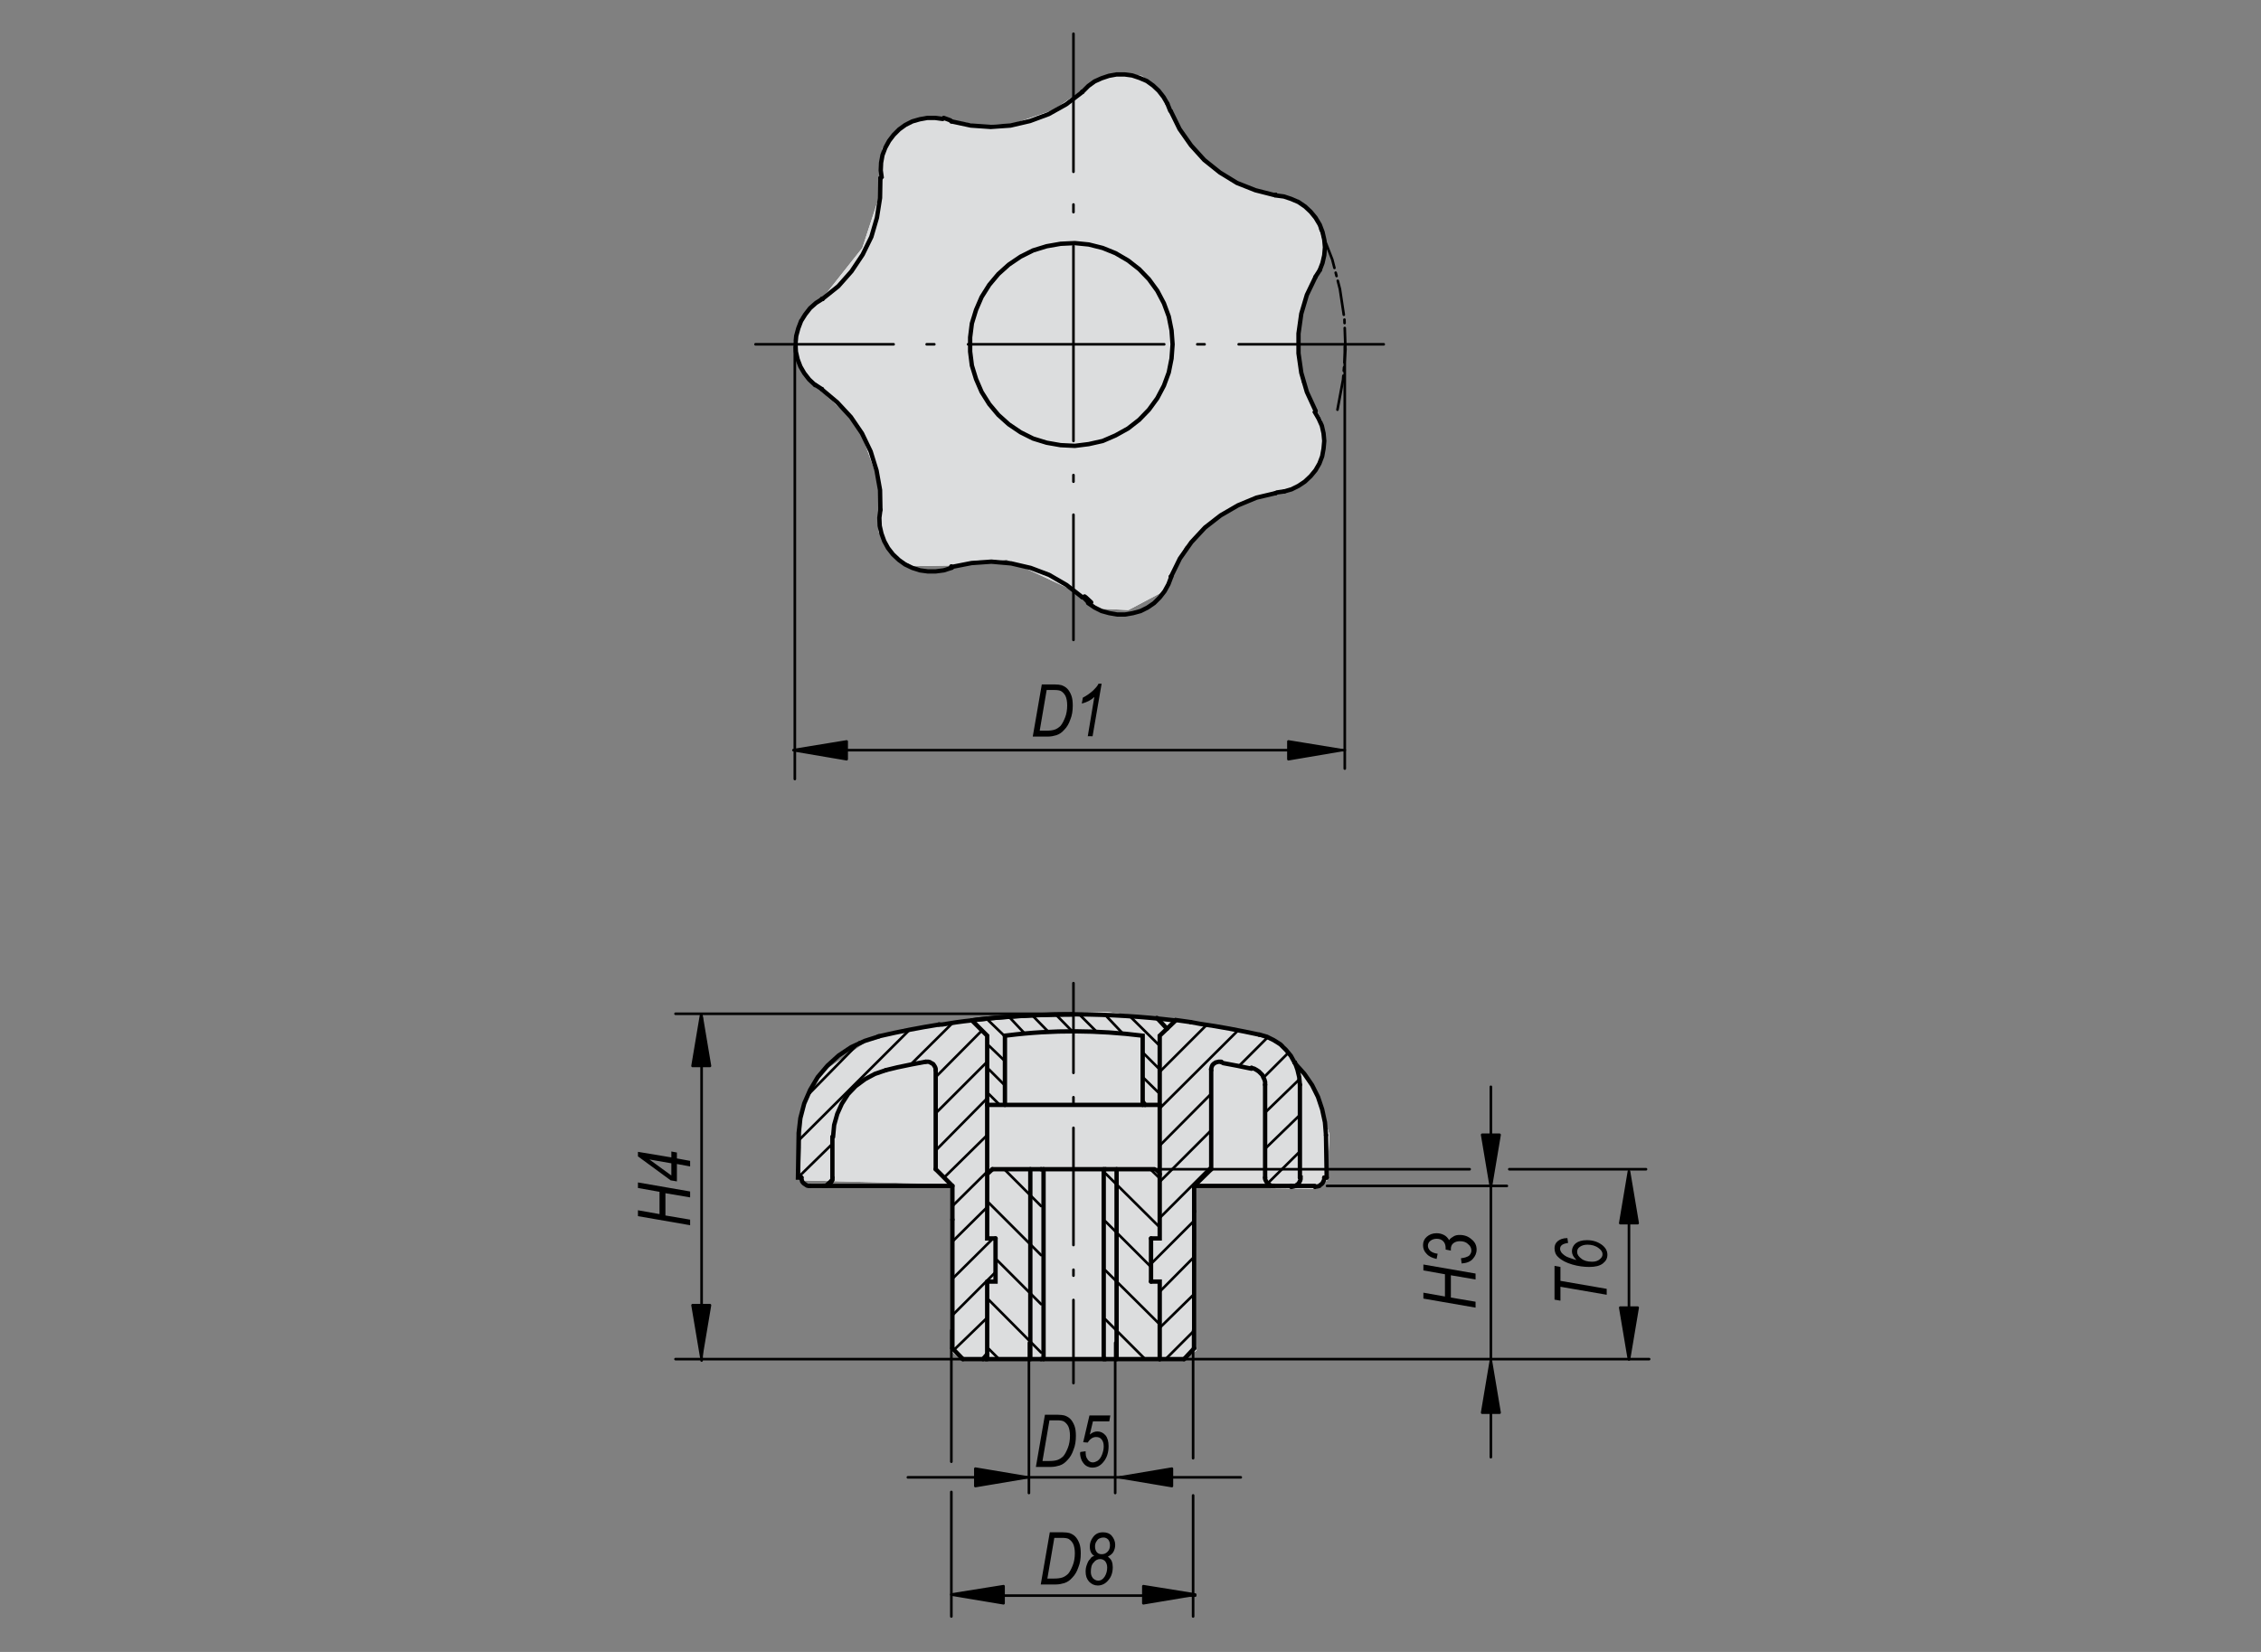 <?xml version="1.0" encoding="utf-8"?>
<!-- Generator: Adobe Illustrator 16.0.3, SVG Export Plug-In . SVG Version: 6.00 Build 0)  -->
<!DOCTYPE svg PUBLIC "-//W3C//DTD SVG 1.1//EN" "http://www.w3.org/Graphics/SVG/1.1/DTD/svg11.dtd">
<svg version="1.1" id="K0154-06212-205" xmlns="http://www.w3.org/2000/svg" xmlns:xlink="http://www.w3.org/1999/xlink" x="0px"
	 y="0px" width="650px" height="475px" viewBox="0 0 650 475" enable-background="new 0 0 650 475" xml:space="preserve">
<rect x="0" y="0" width="650" height="475" fill="#808080" stroke="none"/>
<polygon fill="#FFFFFF" points="230.1,339.4 230.7,317.8 236.5,308.2 250.4,298.7 268.2,294.4 291.6,291.7 318.3,291 354.3,295.5 
	369.3,300.7 377.7,312.4 382.2,326.2 381.5,339.4 378.5,341.8 343.6,341.4 344,388.3 339.8,391.1 276.8,391.3 273.4,388.5 
	273.6,340.5 "/>
<polygon fill="#FFFFFF" points="259.9,35.6 266.1,33.8 273.4,34.5 281.5,36 291.2,35.6 302.7,31.7 315.6,22.9 322.4,21 328.2,21.8 
	333.8,26.1 338.7,37.1 345.8,46.3 354.1,51.6 363.1,55.5 373,57.4 378.8,64 380.7,71.1 379.4,76.5 375.6,84.6 373,98.1 374.1,109.9 
	380.1,121 380.3,129.6 377.5,136.7 372.4,139.7 354.1,145.7 340.6,157.2 334.4,170.1 324.4,175.4 316,175 308.3,169.7 289.4,160.9 
	273.8,162.6 262.5,162.8 256.9,159.6 252.6,153 252.8,139 246.6,121.9 236.1,112.5 229.9,105.2 228,99 230.1,91.5 238,83.8 
	247.9,71.3 252.4,57.6 253.7,42.6 "/>
<polygon fill="#DCDDDE" points="230.1,339.4 230.7,317.8 236.5,308.2 250.4,298.7 268.2,294.4 291.6,291.7 318.3,291 354.3,295.5 
	369.3,300.7 377.7,312.4 382.2,326.2 381.5,339.4 378.5,341.8 343.6,341.4 344,388.3 339.8,391.1 276.8,391.3 273.4,388.5 
	273.6,340.5 "/>
<polygon fill="#DCDDDE" points="259.9,35.6 266.1,33.8 273.4,34.5 281.5,36 291.2,35.6 302.7,31.7 315.6,22.9 322.4,21 328.2,21.8 
	333.8,26.1 338.7,37.1 345.8,46.3 354.1,51.6 363.1,55.5 373,57.4 378.8,64 380.7,71.1 379.4,76.5 375.6,84.6 373,98.1 374.1,109.9 
	380.1,121 380.3,129.6 377.5,136.7 372.4,139.7 354.1,145.7 340.6,157.2 334.4,170.1 324.4,175.4 316,175 308.3,169.7 289.4,160.9 
	273.8,162.6 262.5,162.8 256.9,159.6 252.6,153 252.8,139 246.6,121.9 236.1,112.5 229.9,105.2 228,99 230.1,91.5 238,83.8 
	247.9,71.3 252.4,57.6 253.7,42.6 "/>
<polyline fill="none" stroke="#000000" stroke-width="1.25" stroke-linecap="round" stroke-miterlimit="1.5" points="269,336.2 
	273.8,341 273.8,350.7 "/>
<line fill="none" stroke="#000000" stroke-width="1.25" stroke-linecap="round" stroke-miterlimit="1.5" x1="269" y1="307.7" x2="269" y2="336.2"/>
<path fill="none" stroke="#000000" stroke-width="1.25" stroke-linecap="round" stroke-miterlimit="1.5" d="M266.1,305.3
	c-2.7,0.5-5.4,1-8.1,1.6l-3.3,0.8"/>
<path fill="none" stroke="#000000" stroke-width="1.25" stroke-linecap="round" stroke-miterlimit="1.5" d="M308.6,291.7
	c-7.2,0-14.4,0.3-21.6,0.9l-3.2,0.3"/>
<line fill="none" stroke="#000000" stroke-width="1.25" stroke-linecap="round" stroke-miterlimit="1.5" x1="239.3" y1="326.9" x2="239.3" y2="338.6"/>
<polyline fill="none" stroke="#000000" stroke-width="1.25" stroke-linecap="round" stroke-miterlimit="1.5" points="269,307.7 
	269,307.4 268.9,307 268.7,306.6 268.5,306.3 268.3,306 268,305.8 267.6,305.6 267.3,305.4 266.9,305.3 266.5,305.3 266.1,305.3 
	266.1,305.3 "/>
<polyline fill="none" stroke="#000000" stroke-width="1.25" stroke-linecap="round" stroke-miterlimit="1.5" points="254.7,307.7 
	251.5,308.8 248.7,310.3 246,312.3 243.8,314.6 242,317.4 240.7,320.3 239.8,323.5 239.5,326.8 239.3,326.9 "/>
<polyline fill="none" stroke="#000000" stroke-width="1.25" stroke-linecap="round" stroke-miterlimit="1.5" points="236.9,341 
	237.3,341 237.7,340.9 238,340.7 238.3,340.5 238.6,340.3 238.9,340 239.1,339.7 239.2,339.3 239.3,339 239.3,338.6 "/>
<polyline fill="none" stroke="#000000" stroke-width="1.25" stroke-linecap="round" stroke-miterlimit="1.5" points="252.7,298 
	248.6,299.3 244.7,301.1 241.1,303.5 237.9,306.4 235.1,309.7 232.9,313.4 231.2,317.3 230.1,321.5 229.6,325.8 229.6,326.4 
	229.4,338.6 230.4,338.6 "/>
<line fill="none" stroke="#000000" stroke-width="1.25" stroke-linecap="round" stroke-miterlimit="1.5" x1="232.8" y1="341" x2="236.9" y2="341"/>
<polyline fill="none" stroke="#000000" stroke-width="1.25" stroke-linecap="round" stroke-miterlimit="1.5" points="230.4,338.6 
	230.4,339 230.5,339.3 230.6,339.7 230.8,340 231.1,340.3 231.4,340.5 231.7,340.7 232,340.9 232.4,341 232.8,341 "/>
<line fill="none" stroke="#000000" stroke-width="1.25" stroke-linecap="round" stroke-miterlimit="1.5" x1="236.9" y1="341" x2="273.8" y2="341"/>
<line fill="none" stroke="#000000" stroke-width="1.25" stroke-linecap="round" stroke-miterlimit="1.5" x1="343.3" y1="341" x2="348.2" y2="336.2"/>
<line fill="none" stroke="#000000" stroke-width="1.25" stroke-linecap="round" stroke-miterlimit="1.5" x1="343.3" y1="341" x2="343.3" y2="348.3"/>
<line fill="none" stroke="#000000" stroke-width="1.25" stroke-linecap="round" stroke-miterlimit="1.5" x1="348.2" y1="307.7" x2="348.2" y2="336.2"/>
<line fill="none" stroke="#000000" stroke-width="1.25" stroke-linecap="round" stroke-miterlimit="1.5" x1="363.7" y1="311.9" x2="363.7" y2="338.6"/>
<path fill="none" stroke="#000000" stroke-width="1.25" stroke-linecap="round" stroke-miterlimit="1.5" d="M359.8,307.3
	c-2.7-0.6-5.4-1.1-8.1-1.6l-0.6-0.3"/>
<polyline fill="none" stroke="#000000" stroke-width="1.25" stroke-linecap="round" stroke-miterlimit="1.5" points="363.7,311.9 
	363.7,311.1 363.5,310.4 363.2,309.8 362.9,309.1 362.4,308.6 361.9,308.1 361.3,307.7 360.6,307.3 359.9,307.1 359.8,307 "/>
<polyline fill="none" stroke="#000000" stroke-width="1.25" stroke-linecap="round" stroke-miterlimit="1.5" points="351.1,305.3 
	350.7,305.3 350.3,305.3 349.9,305.4 349.5,305.5 349.2,305.7 348.9,305.9 348.6,306.2 348.4,306.6 348.3,306.9 348.2,307.3 
	348.1,307.7 348.2,307.7 "/>
<line fill="none" stroke="#000000" stroke-width="1.25" stroke-linecap="round" stroke-miterlimit="1.5" x1="381.4" y1="338.6" x2="381.2" y2="326.4"/>
<line fill="none" stroke="#000000" stroke-width="1.25" stroke-linecap="round" stroke-miterlimit="1.5" x1="381.4" y1="338.6" x2="380.7" y2="338.6"/>
<polyline fill="none" stroke="#000000" stroke-width="1.25" stroke-linecap="round" stroke-miterlimit="1.5" points="378,341.3 
	378.5,341.2 378.9,341.1 379.3,341 379.6,340.7 379.9,340.5 380.2,340.2 380.4,339.8 380.6,339.4 380.7,339 380.7,338.6 "/>
<line fill="none" stroke="#000000" stroke-width="1.25" stroke-linecap="round" stroke-miterlimit="1.5" x1="373.7" y1="311.9" x2="373.7" y2="338.6"/>
<path fill="none" stroke="#000000" stroke-width="1.25" stroke-linecap="round" stroke-miterlimit="1.5" d="M362,297.5
	c-5.6-1.2-11.3-2.3-17-3.1l-2.7-0.5"/>
<polyline fill="none" stroke="#000000" stroke-width="1.25" stroke-linecap="round" stroke-miterlimit="1.5" points="372.2,305.6 
	371.1,303.6 369.7,301.9 368.1,300.3 366.2,299.1 364.2,298.1 362.1,297.5 362,297.5 "/>
<polyline fill="none" stroke="#000000" stroke-width="1.25" stroke-linecap="round" stroke-miterlimit="1.5" points="381.2,326.4 
	380.9,322.7 380.1,319 378.9,315.4 377.2,312 375,308.8 372.5,306 372.2,305.6 "/>
<polyline fill="none" stroke="#000000" stroke-width="1.25" stroke-linecap="round" stroke-miterlimit="1.5" points="373.7,311.9 
	373.5,309.7 373,307.6 372.3,305.6 372.2,305.6 "/>
<line fill="none" stroke="#000000" stroke-width="1.25" stroke-linecap="round" stroke-miterlimit="1.5" x1="366.1" y1="341" x2="371.2" y2="341"/>
<polyline fill="none" stroke="#000000" stroke-width="1.25" stroke-linecap="round" stroke-miterlimit="1.5" points="371.2,341.3 
	371.7,341.2 372.1,341.1 372.5,341 372.8,340.7 373.1,340.5 373.4,340.2 373.6,339.8 373.8,339.4 373.9,339 373.9,338.6 
	373.7,338.6 "/>
<polyline fill="none" stroke="#000000" stroke-width="1.25" stroke-linecap="round" stroke-miterlimit="1.5" points="363.7,338.6 
	363.7,339 363.8,339.3 364,339.7 364.2,340 364.4,340.3 364.7,340.5 365,340.7 365.4,340.9 365.8,341 366.1,341 "/>
<line fill="none" stroke="#000000" stroke-width="1.25" stroke-linecap="round" stroke-miterlimit="1.5" x1="371.2" y1="341" x2="378" y2="341"/>
<line fill="none" stroke="#000000" stroke-width="1.25" stroke-linecap="round" stroke-miterlimit="1.5" x1="343.3" y1="341" x2="366.1" y2="341"/>
<line fill="none" stroke="#000000" stroke-width="1.25" stroke-linecap="round" stroke-miterlimit="1.5" x1="273.8" y1="387.7" x2="276.8" y2="390.8"/>
<line fill="none" stroke="#000000" stroke-width="1.25" stroke-linecap="round" stroke-miterlimit="1.5" x1="343.3" y1="387.7" x2="340.4" y2="390.8"/>
<line fill="none" stroke="#000000" stroke-width="1.25" stroke-linecap="round" stroke-miterlimit="1.5" x1="276.8" y1="390.8" x2="283.8" y2="390.8"/>
<line fill="none" stroke="#000000" stroke-width="1.25" stroke-linecap="round" stroke-miterlimit="1.5" x1="273.8" y1="350.7" x2="273.8" y2="387.7"/>
<path fill="none" stroke="#000000" stroke-width="1.25" stroke-linecap="round" stroke-miterlimit="1.5" d="M270,294.6
	c-5.7,0.9-11.4,2-17,3.3l-0.5,0.1"/>
<line fill="none" stroke="#000000" stroke-width="1.25" stroke-linecap="round" stroke-miterlimit="1.5" x1="343.3" y1="348.3" x2="343.3" y2="387.7"/>
<path fill="none" stroke="#000000" stroke-width="1.25" stroke-linecap="round" stroke-miterlimit="1.5" d="M342.3,293.9
	c-1.4-0.2-2.9-0.4-4.3-0.6l-0.1,0.1"/>
<line fill="none" stroke="#000000" stroke-width="1.25" stroke-linecap="round" stroke-miterlimit="1.5" x1="333.4" y1="390.8" x2="340.4" y2="390.8"/>
<line fill="none" stroke="#000000" stroke-width="1.25" stroke-linecap="round" stroke-miterlimit="1.5" x1="333.4" y1="337.6" x2="333.4" y2="317.7"/>
<path fill="none" stroke="#000000" stroke-width="1.25" stroke-linecap="round" stroke-miterlimit="1.5" d="M283.8,292.9
	c-1.4,0.1-2.9,0.3-4.3,0.5l-0.1,0c-2.9,0.3-5.7,0.7-8.6,1.2l-0.9,0"/>
<line fill="none" stroke="#000000" stroke-width="1.25" stroke-linecap="round" stroke-miterlimit="1.5" x1="283.8" y1="337.6" x2="283.8" y2="317.7"/>
<polyline fill="none" stroke="#000000" stroke-width="1.25" stroke-linecap="round" stroke-miterlimit="1.5" points="313.7,173.2 
	312.2,171.8 311.8,171.5 "/>
<polyline fill="none" stroke="#000000" stroke-width="1.25" stroke-linecap="round" stroke-miterlimit="1.5" points="236.3,111.9 
	234.6,110.8 234.4,110.7 "/>
<polyline fill="none" stroke="#000000" stroke-width="1.25" stroke-linecap="round" stroke-miterlimit="1.5" points="253.1,146.6 
	252.8,148.9 252.9,151.2 253.4,153.4 254.2,155.6 255.3,157.6 256.7,159.4 258.4,161 260.2,162.3 262.3,163.3 264.5,164 
	266.7,164.3 269,164.3 271.3,164 273.5,163.3 273.5,162.9 "/>
<polyline fill="none" stroke="#000000" stroke-width="1.25" stroke-linecap="round" stroke-miterlimit="1.5" points="253.1,146.6 
	253,140.9 252,135.3 250.3,129.8 247.8,124.6 244.6,119.9 240.7,115.7 236.3,112 236.3,111.9 "/>
<polyline fill="none" stroke="#000000" stroke-width="1.25" stroke-linecap="round" stroke-miterlimit="1.5" points="311.1,171.7 
	306.6,168.2 301.6,165.3 296.3,163.3 290.7,162 285,161.5 279.3,161.9 273.7,163 273.5,162.9 "/>
<polyline fill="none" stroke="#000000" stroke-width="1.25" stroke-linecap="round" stroke-miterlimit="1.5" points="366.7,141.8 
	361.2,143.1 355.9,145.3 350.9,148.2 346.4,151.7 342.5,155.9 339.2,160.6 336.7,165.7 336.6,165.8 "/>
<polyline fill="none" stroke="#000000" stroke-width="1.25" stroke-linecap="round" stroke-miterlimit="1.5" points="378.2,79.6 
	375.7,84.8 374.1,90.2 373.3,95.9 373.3,101.6 374.1,107.2 375.7,112.7 378.1,117.9 378.2,118.2 "/>
<polyline fill="none" stroke="#000000" stroke-width="1.25" stroke-linecap="round" stroke-miterlimit="1.5" points="336.6,32 
	339.1,37.1 342.4,41.8 346.2,46 350.7,49.6 355.6,52.6 360.9,54.7 366.4,56.1 366.7,56 "/>
<polyline fill="none" stroke="#000000" stroke-width="1.25" stroke-linecap="round" stroke-miterlimit="1.5" points="273.5,34.9 
	279.1,36.1 284.8,36.5 290.5,36.1 296.1,34.8 301.5,32.8 306.5,30 311.1,26.5 311.1,26.4 "/>
<polyline fill="none" stroke="#000000" stroke-width="1.25" stroke-linecap="round" stroke-miterlimit="1.5" points="236.5,85.9 
	241,82.3 244.8,78 248,73.2 250.5,68.1 252.1,62.6 253,56.9 253.1,51.2 253.1,51.2 "/>
<polyline fill="none" stroke="#000000" stroke-width="1.25" stroke-linecap="round" stroke-miterlimit="1.5" points="312.8,173.4 
	314.7,174.7 316.7,175.7 318.9,176.3 321.2,176.7 323.4,176.7 325.7,176.3 327.9,175.7 329.9,174.7 331.8,173.4 333.4,171.8 
	334.8,170 335.9,168 336.7,165.9 336.6,165.8 "/>
<polyline fill="none" stroke="#000000" stroke-width="1.25" stroke-linecap="round" stroke-miterlimit="1.5" points="369.2,141.3 
	371.3,140.7 373.3,139.7 375.1,138.5 376.8,136.9 378.2,135.2 379.3,133.3 380.1,131.2 380.5,129 380.7,126.8 380.5,124.6 
	380,122.4 379.1,120.4 378,118.5 378.2,118.2 "/>
<polyline fill="none" stroke="#000000" stroke-width="1.25" stroke-linecap="round" stroke-miterlimit="1.5" points="379.4,77.7 
	380.2,75.6 380.7,73.4 380.9,71.1 380.7,68.9 380.2,66.7 379.4,64.6 378.2,62.6 376.8,60.9 375.2,59.4 373.3,58.1 371.2,57.2 
	369.1,56.5 366.8,56.2 366.7,56 "/>
<polyline fill="none" stroke="#000000" stroke-width="1.25" stroke-linecap="round" stroke-miterlimit="1.5" points="335.6,29.8 
	334.5,27.9 333.1,26.1 331.5,24.6 329.7,23.3 327.6,22.4 325.5,21.7 323.3,21.4 321,21.4 318.8,21.8 316.7,22.5 314.7,23.4 
	312.9,24.7 311.3,26.3 311.1,26.4 "/>
<polyline fill="none" stroke="#000000" stroke-width="1.25" stroke-linecap="round" stroke-miterlimit="1.5" points="271,34.2 
	268.8,33.9 266.6,33.9 264.4,34.3 262.3,34.9 260.3,35.9 258.5,37.2 256.9,38.8 255.6,40.5 254.5,42.5 253.7,44.6 253.3,46.8 
	253.2,49 253.5,51.2 253.1,51.2 "/>
<polyline fill="none" stroke="#000000" stroke-width="1.25" stroke-linecap="round" stroke-miterlimit="1.5" points="313.1,173.4 
	311.6,171.9 311.1,171.7 "/>
<polyline fill="none" stroke="#000000" stroke-width="1.25" stroke-linecap="round" stroke-miterlimit="1.5" points="369.2,141.3 
	367.1,141.6 366.7,141.8 "/>
<polyline fill="none" stroke="#000000" stroke-width="1.25" stroke-linecap="round" stroke-miterlimit="1.5" points="379.4,77.7 
	378.3,79.4 378.2,79.6 "/>
<polyline fill="none" stroke="#000000" stroke-width="1.25" stroke-linecap="round" stroke-miterlimit="1.5" points="335.6,29.8 
	336.4,31.8 336.6,32 "/>
<polyline fill="none" stroke="#000000" stroke-width="1.25" stroke-linecap="round" stroke-miterlimit="1.5" points="271.3,33.9 
	273.2,34.6 273.5,34.9 "/>
<polyline fill="none" stroke="#000000" stroke-width="1.25" stroke-linecap="round" stroke-miterlimit="1.5" points="337.1,99 
	336.8,95 336,91 334.6,87.2 332.7,83.6 330.3,80.3 327.5,77.4 324.3,74.9 320.7,72.8 317,71.3 313,70.3 309,69.9 304.9,70.1 
	300.9,70.8 297,72 293.4,73.8 290,76.1 287,78.8 284.4,81.9 282.2,85.4 280.6,89.1 279.4,93 278.9,97 278.9,101.1 279.4,105.1 
	280.6,109 282.2,112.7 284.4,116.2 287,119.3 290,122 293.4,124.3 297,126.1 300.9,127.3 304.9,128 309,128.2 313,127.7 317,126.8 
	320.7,125.2 324.3,123.2 327.5,120.7 330.3,117.8 332.7,114.5 334.6,110.9 336,107.1 336.8,103.1 337.1,99 "/>
<line fill="none" stroke="#000000" stroke-width="1.25" stroke-linecap="round" stroke-miterlimit="1.5" x1="236.5" y1="85.9" x2="236.5" y2="85.9"/>
<line fill="none" stroke="#000000" stroke-width="1.25" stroke-linecap="round" stroke-miterlimit="1.5" x1="236.5" y1="85.9" x2="236.3" y2="85.9"/>
<polyline fill="none" stroke="#000000" stroke-width="1.25" stroke-linecap="round" stroke-miterlimit="1.5" points="236.5,85.9 
	234.6,87.1 232.9,88.6 231.5,90.4 230.3,92.3 229.5,94.4 228.9,96.6 228.7,98.8 228.8,101.1 229.3,103.3 230.1,105.4 231.2,107.3 
	232.6,109.1 234.3,110.7 234.4,110.7 "/>
<polyline fill="none" stroke="#000000" stroke-width="1.25" stroke-linecap="round" stroke-miterlimit="1.5" points="279.4,293.4 
	283.8,297.8 283.8,317.7 "/>
<polyline fill="none" stroke="#000000" stroke-width="1.25" stroke-linecap="round" stroke-miterlimit="1.5" points="333.4,317.7 
	333.4,297.8 338,293.4 "/>
<path fill="none" stroke="#000000" stroke-width="1.25" stroke-linecap="round" stroke-miterlimit="1.5" d="M337.7,293.4
	c-18.6-2.2-37.4-2.3-56-0.3l-2.3,0.3"/>
<line fill="none" stroke="#000000" stroke-width="1.25" stroke-linecap="round" stroke-miterlimit="1.5" x1="288.9" y1="317.7" x2="288.9" y2="297.8"/>
<path fill="none" stroke="#000000" stroke-width="1.25" stroke-linecap="round" stroke-miterlimit="1.5" d="M328.5,317.7v-19.9
	c-12.9-1.6-25.9-1.7-38.7-0.1l-0.9,0.1"/>
<polyline fill="none" stroke="#000000" stroke-width="1.25" stroke-linecap="round" stroke-miterlimit="1.5" points="283.8,317.7 
	288.9,317.7 328.5,317.7 333.4,317.7 "/>
<polyline fill="none" stroke="#000000" stroke-width="1.25" stroke-linecap="round" stroke-miterlimit="1.5" points="333.4,390.8 
	333.4,368.5 330.9,368.5 "/>
<polyline fill="none" stroke="#000000" stroke-width="1.25" stroke-linecap="round" stroke-miterlimit="1.5" points="283.8,368.5 
	283.8,390.8 299.3,390.8 "/>
<line fill="none" stroke="#000000" stroke-width="1.25" stroke-linecap="round" stroke-miterlimit="1.5" x1="330.9" y1="368.5" x2="330.9" y2="356.1"/>
<polyline fill="none" stroke="#000000" stroke-width="1.25" stroke-linecap="round" stroke-miterlimit="1.5" points="286.2,356.1 
	286.2,368.5 283.8,368.5 "/>
<polyline fill="none" stroke="#000000" stroke-width="1.25" stroke-linecap="round" stroke-miterlimit="1.5" points="330.9,356.1 
	333.4,356.1 333.4,337.6 "/>
<line fill="none" stroke="#000000" stroke-width="1.25" stroke-linecap="round" stroke-miterlimit="1.5" x1="331.9" y1="336.2" x2="317.8" y2="336.2"/>
<polyline fill="none" stroke="#000000" stroke-width="1.25" stroke-linecap="round" stroke-miterlimit="1.5" points="283.8,337.6 
	283.8,356.1 286.2,356.1 "/>
<line fill="none" stroke="#000000" stroke-width="1.25" stroke-linecap="round" stroke-miterlimit="1.5" x1="317.8" y1="390.8" x2="333.4" y2="390.8"/>
<line fill="none" stroke="#000000" stroke-width="1.25" stroke-linecap="round" stroke-miterlimit="1.5" x1="299.3" y1="336.2" x2="285.3" y2="336.2"/>
<line fill="none" stroke="#000000" stroke-width="1.25" stroke-linecap="round" stroke-miterlimit="1.5" x1="317.8" y1="336.2" x2="299.3" y2="336.2"/>
<line fill="none" stroke="#000000" stroke-width="1.25" stroke-linecap="round" stroke-miterlimit="1.5" x1="299.3" y1="390.8" x2="317.8" y2="390.8"/>
<line fill="none" stroke="#000000" stroke-width="1.25" stroke-linecap="round" stroke-miterlimit="1.5" x1="283.8" y1="337.6" x2="285.3" y2="336.2"/>
<line fill="none" stroke="#000000" stroke-width="0.75" stroke-linecap="round" stroke-miterlimit="1.5" x1="333.4" y1="337.6" x2="331.9" y2="336.2"/>
<line fill="none" stroke="#000000" stroke-width="0.75" stroke-linecap="round" stroke-miterlimit="1.5" x1="335.1" y1="390.8" x2="343.3" y2="382.6"/>
<line fill="none" stroke="#000000" stroke-width="0.75" stroke-linecap="round" stroke-miterlimit="1.5" x1="333.4" y1="381.8" x2="343.3" y2="372.1"/>
<line fill="none" stroke="#000000" stroke-width="0.75" stroke-linecap="round" stroke-miterlimit="1.5" x1="333.4" y1="371.4" x2="343.3" y2="361.4"/>
<line fill="none" stroke="#000000" stroke-width="0.75" stroke-linecap="round" stroke-miterlimit="1.5" x1="364.4" y1="340.3" x2="373.7" y2="331.1"/>
<line fill="none" stroke="#000000" stroke-width="0.75" stroke-linecap="round" stroke-miterlimit="1.5" x1="373.7" y1="320.6" x2="363.7" y2="330.3"/>
<line fill="none" stroke="#000000" stroke-width="0.75" stroke-linecap="round" stroke-miterlimit="1.5" x1="330.9" y1="363.4" x2="343.3" y2="351"/>
<line fill="none" stroke="#000000" stroke-width="0.75" stroke-linecap="round" stroke-miterlimit="1.5" x1="333.4" y1="350.2" x2="348.2" y2="335.4"/>
<line fill="none" stroke="#000000" stroke-width="0.75" stroke-linecap="round" stroke-miterlimit="1.5" x1="363.7" y1="319.9" x2="373.7" y2="310.2"/>
<line fill="none" stroke="#000000" stroke-width="0.75" stroke-linecap="round" stroke-miterlimit="1.5" x1="370.5" y1="302.6" x2="363.2" y2="309.9"/>
<line fill="none" stroke="#000000" stroke-width="0.75" stroke-linecap="round" stroke-miterlimit="1.5" x1="333.4" y1="339.8" x2="348.2" y2="325"/>
<line fill="none" stroke="#000000" stroke-width="1.25" stroke-linecap="round" stroke-miterlimit="1.5" x1="282.6" y1="390.8" x2="283.8" y2="389.4"/>
<line fill="none" stroke="#000000" stroke-width="0.75" stroke-linecap="round" stroke-miterlimit="1.5" x1="274.3" y1="388.1" x2="283.8" y2="378.9"/>
<line fill="none" stroke="#000000" stroke-width="0.75" stroke-linecap="round" stroke-miterlimit="1.5" x1="333.4" y1="329.4" x2="348.2" y2="314.5"/>
<line fill="none" stroke="#000000" stroke-width="0.75" stroke-linecap="round" stroke-miterlimit="1.5" x1="356.4" y1="306.3" x2="364.4" y2="298.3"/>
<line fill="none" stroke="#000000" stroke-width="0.75" stroke-linecap="round" stroke-miterlimit="1.5" x1="355.9" y1="296.3" x2="333.4" y2="318.7"/>
<line fill="none" stroke="#000000" stroke-width="0.75" stroke-linecap="round" stroke-miterlimit="1.5" x1="273.8" y1="378.2" x2="286.2" y2="365.8"/>
<line fill="none" stroke="#000000" stroke-width="0.75" stroke-linecap="round" stroke-miterlimit="1.5" x1="273.8" y1="367.7" x2="285.5" y2="356.1"/>
<line fill="none" stroke="#000000" stroke-width="0.75" stroke-linecap="round" stroke-miterlimit="1.5" x1="333.4" y1="308.2" x2="347" y2="294.6"/>
<line fill="none" stroke="#000000" stroke-width="0.75" stroke-linecap="round" stroke-miterlimit="1.5" x1="273.8" y1="357" x2="283.8" y2="347.1"/>
<line fill="none" stroke="#000000" stroke-width="0.75" stroke-linecap="round" stroke-miterlimit="1.5" x1="273.8" y1="346.8" x2="283.8" y2="336.9"/>
<line fill="none" stroke="#000000" stroke-width="0.75" stroke-linecap="round" stroke-miterlimit="1.5" x1="283.8" y1="326.4" x2="271.4" y2="338.6"/>
<line fill="none" stroke="#000000" stroke-width="0.75" stroke-linecap="round" stroke-miterlimit="1.5" x1="269" y1="330.8" x2="283.8" y2="315.8"/>
<line fill="none" stroke="#000000" stroke-width="0.75" stroke-linecap="round" stroke-miterlimit="1.5" x1="269" y1="320.1" x2="283.8" y2="305.3"/>
<line fill="none" stroke="#000000" stroke-width="1.25" stroke-linecap="round" stroke-miterlimit="1.5" x1="237.4" y1="341" x2="239.3" y2="339.3"/>
<line fill="none" stroke="#000000" stroke-width="0.75" stroke-linecap="round" stroke-miterlimit="1.5" x1="269" y1="309.7" x2="282.3" y2="296.3"/>
<line fill="none" stroke="#000000" stroke-width="0.75" stroke-linecap="round" stroke-miterlimit="1.5" x1="274.1" y1="293.9" x2="261.9" y2="306"/>
<line fill="none" stroke="#000000" stroke-width="0.75" stroke-linecap="round" stroke-miterlimit="1.5" x1="239.3" y1="328.9" x2="229.4" y2="338.6"/>
<line fill="none" stroke="#000000" stroke-width="0.75" stroke-linecap="round" stroke-miterlimit="1.5" x1="229.6" y1="327.9" x2="261.5" y2="296.1"/>
<line fill="none" stroke="#000000" stroke-width="0.75" stroke-linecap="round" stroke-miterlimit="1.5" x1="247.1" y1="299.7" x2="232.1" y2="315"/>
<line fill="none" stroke="#000000" stroke-width="0.75" stroke-linecap="round" stroke-miterlimit="1.5" x1="308.6" y1="184" x2="308.6" y2="148"/>
<line fill="none" stroke="#000000" stroke-width="0.75" stroke-linecap="round" stroke-miterlimit="1.5" x1="308.6" y1="138.5" x2="308.6" y2="136.6"/>
<line fill="none" stroke="#000000" stroke-width="0.75" stroke-linecap="round" stroke-miterlimit="1.5" x1="308.6" y1="126.8" x2="308.6" y2="70.7"/>
<line fill="none" stroke="#000000" stroke-width="0.75" stroke-linecap="round" stroke-miterlimit="1.5" x1="308.6" y1="61" x2="308.6" y2="58.8"/>
<line fill="none" stroke="#000000" stroke-width="0.75" stroke-linecap="round" stroke-miterlimit="1.5" x1="308.6" y1="49.4" x2="308.6" y2="9.7"/>
<line fill="none" stroke="#000000" stroke-width="0.75" stroke-linecap="round" stroke-miterlimit="1.5" x1="397.8" y1="99" x2="356.1" y2="99"/>
<line fill="none" stroke="#000000" stroke-width="0.75" stroke-linecap="round" stroke-miterlimit="1.5" x1="346.3" y1="99" x2="344.2" y2="99"/>
<line fill="none" stroke="#000000" stroke-width="0.75" stroke-linecap="round" stroke-miterlimit="1.5" x1="334.7" y1="99" x2="278.3" y2="99"/>
<line fill="none" stroke="#000000" stroke-width="0.75" stroke-linecap="round" stroke-miterlimit="1.5" x1="268.6" y1="99" x2="266.4" y2="99"/>
<line fill="none" stroke="#000000" stroke-width="0.75" stroke-linecap="round" stroke-miterlimit="1.5" x1="256.9" y1="99" x2="217.2" y2="99"/>
<line fill="none" stroke="#000000" stroke-width="0.75" stroke-linecap="round" stroke-miterlimit="1.5" x1="283.8" y1="314.1" x2="287.4" y2="317.7"/>
<line fill="none" stroke="#000000" stroke-width="0.75" stroke-linecap="round" stroke-miterlimit="1.5" x1="288.9" y1="312.1" x2="283.8" y2="307"/>
<line fill="none" stroke="#000000" stroke-width="0.75" stroke-linecap="round" stroke-miterlimit="1.5" x1="283.8" y1="300.2" x2="288.9" y2="305.1"/>
<line fill="none" stroke="#000000" stroke-width="0.75" stroke-linecap="round" stroke-miterlimit="1.5" x1="288.9" y1="298" x2="283.6" y2="292.9"/>
<line fill="none" stroke="#000000" stroke-width="0.75" stroke-linecap="round" stroke-miterlimit="1.5" x1="290.1" y1="292.4" x2="294.7" y2="297.3"/>
<line fill="none" stroke="#000000" stroke-width="0.75" stroke-linecap="round" stroke-miterlimit="1.5" x1="301.5" y1="296.8" x2="296.7" y2="291.9"/>
<line fill="none" stroke="#000000" stroke-width="0.75" stroke-linecap="round" stroke-miterlimit="1.5" x1="303.5" y1="291.7" x2="308.3" y2="296.6"/>
<line fill="none" stroke="#000000" stroke-width="1.25" stroke-linecap="round" stroke-miterlimit="1.5" x1="328.5" y1="316.7" x2="329.2" y2="317.7"/>
<line fill="none" stroke="#000000" stroke-width="0.75" stroke-linecap="round" stroke-miterlimit="1.5" x1="333.4" y1="314.5" x2="328.5" y2="309.7"/>
<line fill="none" stroke="#000000" stroke-width="0.75" stroke-linecap="round" stroke-miterlimit="1.5" x1="315.4" y1="296.8" x2="310.3" y2="291.7"/>
<line fill="none" stroke="#000000" stroke-width="0.75" stroke-linecap="round" stroke-miterlimit="1.5" x1="317.6" y1="291.7" x2="322.9" y2="297.3"/>
<line fill="none" stroke="#000000" stroke-width="0.75" stroke-linecap="round" stroke-miterlimit="1.5" x1="328.5" y1="302.6" x2="333.4" y2="307.5"/>
<line fill="none" stroke="#000000" stroke-width="0.75" stroke-linecap="round" stroke-miterlimit="1.5" x1="333.4" y1="300.7" x2="324.8" y2="292.2"/>
<line fill="none" stroke="#000000" stroke-width="1.25" stroke-linecap="round" stroke-miterlimit="1.5" x1="332.6" y1="292.7" x2="335.5" y2="295.8"/>
<line fill="none" stroke="#000000" stroke-width="1.25" stroke-linecap="round" stroke-miterlimit="1.5" x1="317.3" y1="390.8" x2="317.3" y2="336.2"/>
<line fill="none" stroke="#000000" stroke-width="1.25" stroke-linecap="round" stroke-miterlimit="1.5" x1="300" y1="336.2" x2="300" y2="390.8"/>
<line fill="none" stroke="#000000" stroke-width="1.25" stroke-linecap="round" stroke-miterlimit="1.5" x1="321" y1="390.8" x2="321" y2="336.2"/>
<line fill="none" stroke="#000000" stroke-width="1.25" stroke-linecap="round" stroke-miterlimit="1.5" x1="296.2" y1="390.8" x2="296.2" y2="336.2"/>
<line fill="none" stroke="#000000" stroke-width="0.75" stroke-linecap="round" stroke-miterlimit="1.5" x1="287.2" y1="390.8" x2="283.8" y2="387.4"/>
<line fill="none" stroke="#000000" stroke-width="0.75" stroke-linecap="round" stroke-miterlimit="1.5" x1="283.8" y1="373.3" x2="299.3" y2="388.9"/>
<line fill="none" stroke="#000000" stroke-width="0.75" stroke-linecap="round" stroke-miterlimit="1.5" x1="299.3" y1="375" x2="286.2" y2="361.9"/>
<line fill="none" stroke="#000000" stroke-width="0.75" stroke-linecap="round" stroke-miterlimit="1.5" x1="283.8" y1="345.4" x2="299.3" y2="360.9"/>
<line fill="none" stroke="#000000" stroke-width="0.75" stroke-linecap="round" stroke-miterlimit="1.5" x1="317.8" y1="379.4" x2="329.2" y2="390.8"/>
<line fill="none" stroke="#000000" stroke-width="0.75" stroke-linecap="round" stroke-miterlimit="1.5" x1="333.4" y1="380.8" x2="317.8" y2="365.3"/>
<line fill="none" stroke="#000000" stroke-width="0.75" stroke-linecap="round" stroke-miterlimit="1.5" x1="299.3" y1="346.8" x2="288.7" y2="336.2"/>
<line fill="none" stroke="#000000" stroke-width="0.75" stroke-linecap="round" stroke-miterlimit="1.5" x1="317.8" y1="351.2" x2="330.9" y2="364.3"/>
<line fill="none" stroke="#000000" stroke-width="0.75" stroke-linecap="round" stroke-miterlimit="1.5" x1="333.4" y1="352.9" x2="317.8" y2="337.4"/>
<line fill="none" stroke="#000000" stroke-width="0.75" stroke-linecap="round" stroke-miterlimit="1.5" x1="330.7" y1="336.2" x2="333.4" y2="338.8"/>
<path fill="none" stroke="#000000" stroke-width="0.75" stroke-linecap="round" stroke-miterlimit="1.5" d="M381.5,341"/>
<path fill="none" stroke="#000000" stroke-width="0.75" stroke-linecap="round" stroke-miterlimit="1.5" d="M286.3,390.8"/>
<path fill="none" stroke="#000000" stroke-width="0.75" stroke-linecap="round" stroke-miterlimit="1.5" d="M308.6,291.5"/>
<path fill="none" stroke="#000000" stroke-width="0.75" stroke-linecap="round" stroke-miterlimit="1.5" d="M340.4,390.8"/>
<path fill="none" stroke="#000000" stroke-width="0.75" stroke-linecap="round" stroke-miterlimit="1.5" d="M331.9,336.2"/>
<polyline fill="none" stroke="#000000" stroke-width="0.75" stroke-linecap="round" stroke-miterlimit="1.5" stroke-dasharray="9.921,1.417,0.992,1.417" points="
	384.5,117.8 386.1,109.2 386.8,100.5 386.5,91.7 385.2,83.1 383,74.6 379.8,66.4 379.6,65.9 "/>
<line fill="none" stroke="#000000" stroke-width="0.75" stroke-linecap="round" stroke-miterlimit="1.5" x1="308.6" y1="397.7" x2="308.6" y2="373.8"/>
<line fill="none" stroke="#000000" stroke-width="0.75" stroke-linecap="round" stroke-miterlimit="1.5" x1="308.6" y1="366.8" x2="308.6" y2="365.1"/>
<line fill="none" stroke="#000000" stroke-width="0.75" stroke-linecap="round" stroke-miterlimit="1.5" x1="308.6" y1="358" x2="308.6" y2="324.3"/>
<line fill="none" stroke="#000000" stroke-width="0.75" stroke-linecap="round" stroke-miterlimit="1.5" x1="308.6" y1="317.2" x2="308.6" y2="315.5"/>
<line fill="none" stroke="#000000" stroke-width="0.75" stroke-linecap="round" stroke-miterlimit="1.5" x1="308.6" y1="308.5" x2="308.6" y2="282.7"/>
<line fill="none" stroke="#FBFBFB" stroke-width="2.835000e-003" x1="81.9" y1="135.4" x2="81.9" y2="135.4"/>
<line fill="none" stroke="#FBFBFB" stroke-width="2.835000e-003" x1="973.2" y1="205.8" x2="973.2" y2="205.8"/>
<path fill="none" stroke="#000000" stroke-width="0.75" stroke-linecap="round" stroke-linejoin="round" stroke-miterlimit="1.5" d="
	M295.8,386.1"/>
<path fill="none" stroke="#000000" stroke-width="0.75" stroke-linecap="round" stroke-linejoin="round" stroke-miterlimit="1.5" d="
	M320.6,386.1"/>
<path fill="none" stroke="#000000" stroke-width="0.75" stroke-linecap="round" stroke-linejoin="round" stroke-miterlimit="1.5" d="
	M273.5,382.5"/>
<path fill="none" stroke="#000000" stroke-width="0.75" stroke-linecap="round" stroke-linejoin="round" stroke-miterlimit="1.5" d="
	M343,382.5"/>
<path fill="none" stroke="#000000" stroke-width="0.75" stroke-linecap="round" stroke-miterlimit="1.5" d="M228.5,99.6"/>
<path fill="none" stroke="#000000" stroke-width="0.75" stroke-linecap="round" stroke-miterlimit="1.5" d="M386.6,99.6"/>
<path fill="none" stroke="#000000" stroke-width="0.75" stroke-linecap="round" stroke-miterlimit="1.5" d="M381.5,341"/>
<path fill="none" stroke="#000000" stroke-width="0.75" stroke-linecap="round" stroke-miterlimit="1.5" d="M286.3,390.8"/>
<path fill="none" stroke="#000000" stroke-width="0.75" stroke-linecap="round" stroke-miterlimit="1.5" d="M308.6,291.5"/>
<path fill="none" stroke="#000000" stroke-width="0.75" stroke-linecap="round" stroke-miterlimit="1.5" d="M340.4,390.8"/>
<path fill="none" stroke="#000000" stroke-width="0.75" stroke-linecap="round" stroke-miterlimit="1.5" d="M331.9,336.2"/>
<path fill="none" stroke="#000000" stroke-width="0.75" stroke-linecap="round" stroke-linejoin="round" stroke-miterlimit="1.5" d="
	M295.8,386.1"/>
<path fill="none" stroke="#000000" stroke-width="0.75" stroke-linecap="round" stroke-linejoin="round" stroke-miterlimit="1.5" d="
	M320.6,386.1"/>
<path fill="none" stroke="#000000" stroke-width="0.75" stroke-linecap="round" stroke-linejoin="round" stroke-miterlimit="1.5" d="
	M273.5,382.5"/>
<path fill="none" stroke="#000000" stroke-width="0.75" stroke-linecap="round" stroke-linejoin="round" stroke-miterlimit="1.5" d="
	M343,382.5"/>
<path fill="none" stroke="#000000" stroke-width="0.75" stroke-linecap="round" stroke-miterlimit="1.5" d="M228.5,99.6"/>
<path fill="none" stroke="#000000" stroke-width="0.75" stroke-linecap="round" stroke-miterlimit="1.5" d="M386.6,99.6"/>
<path fill="none" stroke="#000000" stroke-width="0.75" stroke-linecap="round" stroke-miterlimit="1.5" d="M356.7,424.8"/>
<line fill="none" stroke="#000000" stroke-width="0.75" stroke-linecap="round" stroke-miterlimit="1.5" x1="381.5" y1="341" x2="433.2" y2="341"/>
<line fill="none" stroke="#000000" stroke-width="0.75" stroke-linecap="round" stroke-miterlimit="1.5" x1="286.3" y1="390.8" x2="194.2" y2="390.8"/>
<line fill="none" stroke="#000000" stroke-width="0.75" stroke-linecap="round" stroke-miterlimit="1.5" x1="308.6" y1="291.5" x2="194.2" y2="291.5"/>
<line fill="none" stroke="#000000" stroke-width="0.75" stroke-linecap="round" stroke-miterlimit="1.5" x1="340.4" y1="390.8" x2="474.1" y2="390.8"/>
<line fill="none" stroke="#000000" stroke-width="0.75" stroke-linecap="round" stroke-miterlimit="1.5" x1="331.9" y1="336.2" x2="422.5" y2="336.2"/>
<line fill="none" stroke="#000000" stroke-width="0.75" stroke-linecap="round" stroke-miterlimit="1.5" x1="433.9" y1="336.2" x2="473.2" y2="336.2"/>
<polyline fill="none" stroke="#000000" stroke-width="0.75" stroke-linecap="round" stroke-miterlimit="1.5" points="201.7,391.2 
	201.7,353.4 201.7,292.6 "/>
<polyline stroke="#000000" stroke-width="0.75" stroke-linecap="round" stroke-linejoin="round" stroke-miterlimit="1.5" points="
	201.6,306.5 199.1,306.5 201.6,291.6 204.1,306.5 201.6,306.5 "/>
<polyline stroke="#000000" stroke-width="0.75" stroke-linecap="round" stroke-linejoin="round" stroke-miterlimit="1.5" points="
	201.6,375.3 204.1,375.3 201.6,390.2 199.1,375.3 201.6,375.3 "/>
<polyline fill="none" stroke="#000000" stroke-width="0.75" stroke-linecap="round" stroke-miterlimit="1.5" points="428.6,419 
	428.6,386.1 428.6,312.5 "/>
<g>
	<path d="M424.2,376l-15-2.6v-1.7l6.2,1.1v-6.4l-6.2-1.1v-1.7l15,2.6v1.7l-7.1-1.2v6.4l7.1,1.2V376z"/>
	<path d="M420.2,363.3l-0.2-1.5c1.1-0.1,1.8-0.4,2.3-0.7c0.4-0.4,0.7-0.9,0.7-1.5c0-0.7-0.3-1.4-1-1.9c-0.6-0.6-1.4-0.8-2.3-0.8
		c-0.8,0-1.4,0.2-1.9,0.6s-0.7,1-0.7,1.6c0,0.1,0,0.2,0,0.5l-1.5-0.3c0-0.1,0-0.3,0-0.4c0-0.8-0.2-1.5-0.7-2
		c-0.5-0.5-1.1-0.7-1.9-0.7c-0.7,0-1.3,0.2-1.8,0.6c-0.5,0.4-0.7,0.9-0.7,1.4c0,0.5,0.2,1,0.7,1.5c0.5,0.4,1.2,0.7,2.1,0.8L413,362
		c-1.3-0.3-2.2-0.7-2.9-1.5c-0.7-0.7-1-1.5-1-2.5c0-1,0.4-1.8,1.1-2.4c0.7-0.6,1.6-1,2.8-1c0.8,0,1.5,0.2,2.1,0.5
		c0.6,0.3,1.1,0.8,1.5,1.5c0.3-0.5,0.8-0.8,1.3-1.1s1.1-0.4,1.7-0.4c1.4,0,2.5,0.4,3.5,1.3c1,0.8,1.4,1.8,1.4,2.9
		c0,1.1-0.4,1.9-1.1,2.7S421.6,363.2,420.2,363.3z"/>
</g>
<polyline stroke="#000000" stroke-width="0.75" stroke-linecap="round" stroke-linejoin="round" stroke-miterlimit="1.5" points="
	428.6,406.2 426.1,406.2 428.6,391.3 431.1,406.2 428.6,406.2 "/>
<polyline stroke="#000000" stroke-width="0.75" stroke-linecap="round" stroke-linejoin="round" stroke-miterlimit="1.5" points="
	428.6,326.3 431.1,326.3 428.6,341.2 426.1,326.3 428.6,326.3 "/>
<line fill="none" stroke="#000000" stroke-width="0.75" stroke-linecap="round" stroke-linejoin="round" stroke-miterlimit="1.5" x1="295.8" y1="386.1" x2="295.8" y2="429.3"/>
<line fill="none" stroke="#000000" stroke-width="0.75" stroke-linecap="round" stroke-linejoin="round" stroke-miterlimit="1.5" x1="320.6" y1="386.1" x2="320.6" y2="429.3"/>
<line fill="none" stroke="#000000" stroke-width="0.75" stroke-linecap="round" stroke-linejoin="round" stroke-miterlimit="1.5" x1="273.5" y1="429" x2="273.5" y2="464.8"/>
<line fill="none" stroke="#000000" stroke-width="0.75" stroke-linecap="round" stroke-linejoin="round" stroke-miterlimit="1.5" x1="343" y1="430" x2="343" y2="464.8"/>
<line fill="none" stroke="#000000" stroke-width="0.75" stroke-linecap="round" stroke-linejoin="round" stroke-miterlimit="1.5" x1="273.5" y1="382.5" x2="273.5" y2="420.3"/>
<line fill="none" stroke="#000000" stroke-width="0.75" stroke-linecap="round" stroke-linejoin="round" stroke-miterlimit="1.5" x1="343" y1="382.5" x2="343" y2="419.3"/>
<g>
	<path d="M299.2,455.6l2.6-15h3.7c0.8,0,1.5,0.1,1.9,0.2c0.6,0.2,1.2,0.5,1.7,1s0.9,1.2,1.2,2c0.3,0.8,0.4,1.8,0.4,2.9
		c0,1.5-0.2,2.8-0.7,4c-0.4,1.2-1,2.2-1.7,2.9c-0.7,0.8-1.4,1.3-2.3,1.6c-0.7,0.2-1.5,0.4-2.4,0.4H299.2z M301.1,453.9h2
		c0.9,0,1.7-0.1,2.3-0.3c0.6-0.2,1.2-0.6,1.7-1.1c0.5-0.6,0.9-1.4,1.3-2.4s0.6-2.2,0.6-3.5c0-1.1-0.2-2.1-0.5-2.7s-0.8-1.1-1.3-1.4
		c-0.4-0.2-1-0.3-1.9-0.3h-2.2L301.1,453.9z"/>
	<path d="M314.6,447.4c-0.5-0.3-0.8-0.7-1-1.1c-0.2-0.5-0.3-1-0.3-1.6c0-1,0.3-1.9,1-2.8c0.7-0.9,1.6-1.3,2.8-1.3c1,0,1.9,0.3,2.5,1
		c0.6,0.7,1,1.6,1,2.6c0,0.8-0.2,1.4-0.5,2c-0.3,0.6-0.9,1-1.6,1.4c0.5,0.4,0.9,0.8,1.1,1.3c0.2,0.5,0.3,1.1,0.3,1.7
		c0,1.5-0.4,2.8-1.3,3.8c-0.8,1-1.9,1.5-3,1.5c-1,0-1.8-0.4-2.5-1.1c-0.7-0.8-1-1.7-1-2.9c0-0.7,0.1-1.4,0.4-2.1
		c0.2-0.6,0.5-1.2,0.9-1.5C313.6,447.8,314.1,447.5,314.6,447.4z M313.6,452c0,0.7,0.2,1.3,0.6,1.8c0.4,0.4,0.9,0.7,1.5,0.7
		c0.8,0,1.4-0.4,1.9-1.2c0.5-0.8,0.7-1.7,0.7-2.6c0-0.7-0.2-1.3-0.6-1.8c-0.4-0.4-0.9-0.6-1.4-0.6c-0.7,0-1.4,0.3-1.9,1
		C313.8,449.9,313.6,450.8,313.6,452z M314.8,444.7c0,0.7,0.2,1.2,0.5,1.6s0.8,0.6,1.4,0.6c0.7,0,1.2-0.2,1.7-0.7s0.7-1.1,0.7-1.9
		c0-0.7-0.2-1.2-0.5-1.6c-0.4-0.4-0.8-0.6-1.4-0.6c-0.4,0-0.8,0.1-1.2,0.3s-0.6,0.5-0.9,1C314.9,443.8,314.8,444.2,314.8,444.7z"/>
</g>
<polyline stroke="#000000" stroke-width="0.75" stroke-linecap="round" stroke-linejoin="round" stroke-miterlimit="1.5" points="
	328.7,458.5 328.7,456.1 343.6,458.5 328.7,461 328.7,458.5 "/>
<polyline stroke="#000000" stroke-width="0.75" stroke-linecap="round" stroke-linejoin="round" stroke-miterlimit="1.5" points="
	288.5,458.5 288.5,461 273.5,458.5 288.5,456.1 288.5,458.5 "/>
<polyline fill="none" stroke="#000000" stroke-width="0.75" stroke-linecap="round" stroke-miterlimit="1.5" points="356.7,424.8 
	310.8,424.8 261,424.8 "/>
<polyline stroke="#000000" stroke-width="0.75" stroke-linecap="round" stroke-linejoin="round" stroke-miterlimit="1.5" points="
	280.4,424.8 280.4,422.3 295.3,424.8 280.4,427.3 280.4,424.8 "/>
<polyline stroke="#000000" stroke-width="0.75" stroke-linecap="round" stroke-linejoin="round" stroke-miterlimit="1.5" points="
	336.9,424.8 336.9,427.3 322,424.8 336.9,422.3 336.9,424.8 "/>
<polyline fill="none" stroke="#000000" stroke-width="0.75" stroke-linecap="round" stroke-miterlimit="1.5" points="468.3,388.8 
	468.3,373.7 468.3,342.2 "/>
<polyline stroke="#000000" stroke-width="0.75" stroke-linecap="round" stroke-linejoin="round" stroke-miterlimit="1.5" points="
	468.3,351.7 465.8,351.7 468.3,336.8 470.8,351.7 468.3,351.7 "/>
<polyline stroke="#000000" stroke-width="0.75" stroke-linecap="round" stroke-linejoin="round" stroke-miterlimit="1.5" points="
	468.3,376 470.8,376 468.3,390.9 465.8,376 468.3,376 "/>
<g>
	<path d="M198.4,352.3l-15-2.6V348l6.2,1.1v-6.4l-6.2-1.1V340l15,2.6v1.7l-7.1-1.2v6.4l7.1,1.2V352.3z"/>
	<path d="M198.4,335.4l-3.8-0.7v5l-1.8-0.3l-9.4-6.9v-1.3l9.6,1.6v-1.7l1.6,0.3v1.7l3.8,0.7V335.4z M193,334.5l-6.3-1.1l6.3,4.6
		V334.5z"/>
</g>
<g>
	<path d="M297.8,421.8l2.6-15h3.7c0.8,0,1.5,0.1,1.9,0.2c0.6,0.2,1.2,0.5,1.7,1s0.9,1.2,1.2,2c0.3,0.8,0.4,1.8,0.4,2.9
		c0,1.5-0.2,2.8-0.7,4c-0.4,1.2-1,2.2-1.7,2.9c-0.7,0.8-1.4,1.3-2.3,1.6c-0.7,0.2-1.5,0.4-2.4,0.4H297.8z M299.7,420.1h2
		c0.9,0,1.7-0.1,2.3-0.3c0.6-0.2,1.2-0.6,1.7-1.1c0.5-0.6,0.9-1.4,1.3-2.4s0.6-2.2,0.6-3.5c0-1.1-0.2-2.1-0.5-2.7s-0.8-1.1-1.3-1.4
		c-0.4-0.2-1-0.3-1.9-0.3h-2.2L299.7,420.1z"/>
	<path d="M310.6,417.5l1.5-0.2l0,0.5c0,0.5,0.1,1,0.3,1.4s0.5,0.8,0.8,1s0.6,0.3,1,0.3c0.4,0,0.9-0.2,1.4-0.5
		c0.5-0.4,0.9-0.9,1.2-1.7c0.3-0.8,0.5-1.5,0.5-2.4c0-0.9-0.2-1.5-0.6-2c-0.4-0.5-0.9-0.7-1.6-0.7c-0.9,0-1.7,0.5-2.4,1.6l-1.3-0.1
		l1.8-7.7h6l-0.3,1.7h-4.7l-0.9,3.8c0.7-0.6,1.4-0.9,2.2-0.9c0.9,0,1.7,0.4,2.3,1.1c0.6,0.7,0.9,1.8,0.9,3.1c0,1.9-0.5,3.4-1.5,4.6
		c-0.9,1.1-1.9,1.6-3.2,1.6c-0.6,0-1.2-0.2-1.7-0.5c-0.5-0.3-0.9-0.8-1.3-1.5c-0.3-0.7-0.5-1.4-0.5-2.2L310.6,417.5z"/>
</g>
<g>
	<path d="M461.9,372.3l-13.3-2.3v4l-1.7-0.3v-9.7l1.7,0.3v4l13.3,2.3V372.3z"/>
	<path d="M453.2,362.3c-0.4-0.4-0.8-0.9-1-1.3c-0.2-0.4-0.3-0.8-0.3-1.2c0-0.9,0.4-1.7,1.1-2.3c0.8-0.6,1.8-0.9,3.2-0.9
		c1.8,0,3.2,0.5,4.4,1.4c1,0.8,1.5,1.7,1.5,2.8c0,1-0.4,1.8-1.3,2.5c-0.9,0.7-2.2,1-3.9,1c-1.5,0-3.2-0.2-4.9-0.7
		c-1.7-0.5-3.1-1.2-4-2.1c-0.8-0.7-1.1-1.6-1.1-2.6c0-0.8,0.3-1.5,0.9-2c0.6-0.5,1.5-0.9,2.8-0.9l0.2,1.4c-1.5,0.2-2.3,0.7-2.3,1.7
		c0,0.4,0.2,0.8,0.5,1.2c0.5,0.5,1.1,1,2,1.3C451.7,361.9,452.5,362.1,453.2,362.3z M457.7,362.8c0.9,0,1.6-0.2,2.2-0.7
		s0.8-0.9,0.8-1.5c0-0.6-0.4-1.2-1.1-1.7c-0.9-0.7-2-1-3.2-1c-0.9,0-1.6,0.2-2.2,0.6s-0.8,0.9-0.8,1.5c0,0.7,0.4,1.3,1.2,1.9
		C455.3,362.5,456.4,362.8,457.7,362.8z"/>
</g>
<line fill="none" stroke="#000000" stroke-width="0.75" stroke-linecap="round" stroke-miterlimit="1.5" x1="228.5" y1="99.6" x2="228.5" y2="224"/>
<line fill="none" stroke="#000000" stroke-width="0.75" stroke-linecap="round" stroke-miterlimit="1.5" x1="386.6" y1="99.6" x2="386.6" y2="221"/>
<polyline fill="none" stroke="#000000" stroke-width="0.75" stroke-linecap="round" stroke-miterlimit="1.5" points="228.5,215.7 
	307.4,215.7 386.6,215.7 "/>
<g>
	<path d="M296.9,211.8l2.6-15h3.7c0.8,0,1.5,0.1,1.9,0.2c0.6,0.2,1.2,0.5,1.7,1s0.9,1.2,1.2,2c0.3,0.8,0.4,1.8,0.4,2.9
		c0,1.5-0.2,2.8-0.7,4c-0.4,1.2-1,2.2-1.7,2.9c-0.7,0.8-1.4,1.3-2.3,1.6c-0.7,0.2-1.5,0.4-2.4,0.4H296.9z M298.9,210.1h2
		c0.9,0,1.7-0.1,2.3-0.3c0.6-0.2,1.2-0.6,1.7-1.1c0.5-0.6,0.9-1.4,1.3-2.4c0.4-1,0.6-2.2,0.6-3.5c0-1.1-0.2-2.1-0.5-2.7
		s-0.8-1.1-1.3-1.4c-0.4-0.2-1-0.3-1.9-0.3h-2.2L298.9,210.1z"/>
	<path d="M312.7,211.8l1.9-11.4c-0.8,0.8-2,1.5-3.6,1.9l0.3-1.7c1-0.5,2-1.2,2.9-2c0.7-0.7,1.3-1.3,1.6-2h0.9l-2.6,15.1H312.7z"/>
</g>
<polygon points="370.4,215.7 370.4,213.2 385.7,215.7 370.4,218.3 "/>
<polyline fill="none" stroke="#000000" stroke-width="0.75" stroke-linecap="round" stroke-linejoin="round" stroke-miterlimit="1.5" points="
	370.4,215.7 370.4,213.2 385.7,215.7 370.4,218.3 370.4,215.7 "/>
<polygon points="243.4,215.7 243.4,218.3 228.1,215.7 243.4,213.2 "/>
<polyline fill="none" stroke="#000000" stroke-width="0.75" stroke-linecap="round" stroke-linejoin="round" stroke-miterlimit="1.5" points="
	243.4,215.7 243.4,218.3 228.1,215.7 243.4,213.2 243.4,215.7 "/>
<line fill="none" stroke="#000000" stroke-width="0.75" stroke-linecap="round" stroke-miterlimit="1.5" x1="276.7" y1="458.8" x2="343.6" y2="458.8"/>
</svg>
